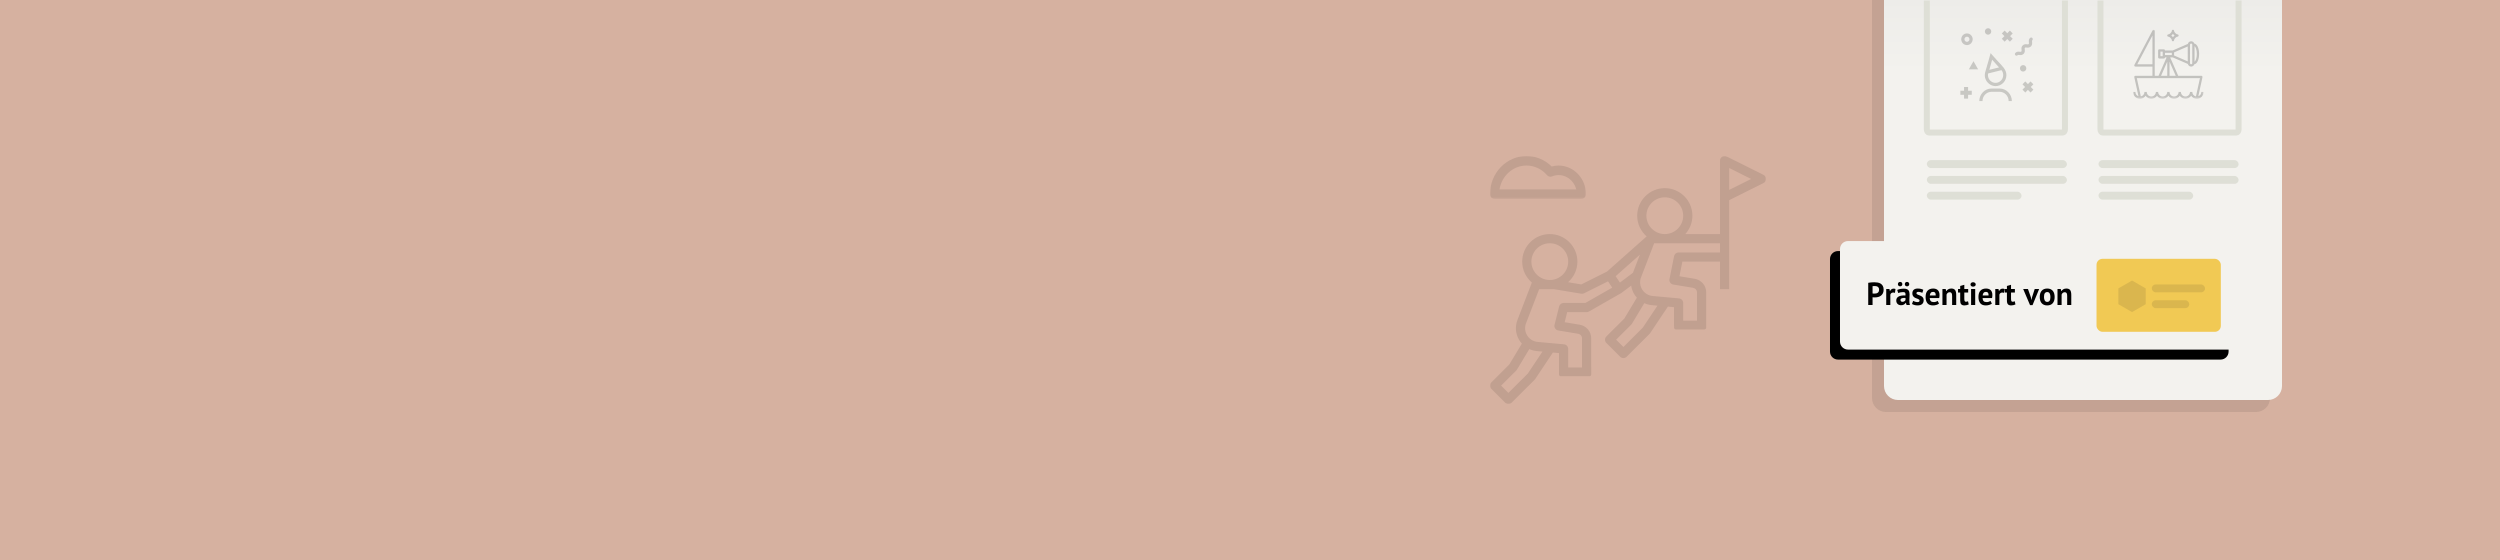 <?xml version="1.0" encoding="UTF-8"?>
<svg width="1250px" height="280px" viewBox="0 0 1250 280" version="1.1" xmlns="http://www.w3.org/2000/svg" xmlns:xlink="http://www.w3.org/1999/xlink">
    <title>Artboard Copy 54</title>
    <defs>
        <filter x="-21.1%" y="-19.9%" width="142.2%" height="139.8%" filterUnits="objectBoundingBox" id="filter-1">
            <feGaussianBlur stdDeviation="14" in="SourceGraphic"></feGaussianBlur>
        </filter>
        <polygon id="path-2" points="0 0 47.969 0 47.969 21.457 0 21.457"></polygon>
        <polygon id="path-4" points="0.001 0 138 0 138 124 0.001 124"></polygon>
        <linearGradient x1="50%" y1="0%" x2="50%" y2="100%" id="linearGradient-6">
            <stop stop-color="#EDECE9" offset="0%"></stop>
            <stop stop-color="#F3F2EE" offset="100%"></stop>
        </linearGradient>
        <polygon id="path-7" points="0 -0 35.276 -0 35.276 34.531 0 34.531"></polygon>
        <path d="M4,0 L195.295,0 C197.504,-4.05812251e-16 199.295,1.791 199.295,4 L199.295,50.263 C199.295,52.473 197.504,54.263 195.295,54.263 L4,54.263 C1.791,54.263 1.23407377e-13,52.473 1.23136835e-13,50.263 L1.23136835e-13,4 C1.22422205e-13,1.791 1.791,4.05812251e-16 4,0 Z" id="path-9"></path>
        <filter x="-14.6%" y="-71.9%" width="134.1%" height="225.3%" filterUnits="objectBoundingBox" id="filter-10">
            <feOffset dx="5" dy="-5" in="SourceAlpha" result="shadowOffsetOuter1"></feOffset>
            <feGaussianBlur stdDeviation="10.5" in="shadowOffsetOuter1" result="shadowBlurOuter1"></feGaussianBlur>
            <feColorMatrix values="0 0 0 0 0.641   0 0 0 0 0.641   0 0 0 0 0.641  0 0 0 0.397 0" type="matrix" in="shadowBlurOuter1"></feColorMatrix>
        </filter>
        <polygon id="path-11" points="0 0.214 36.504 0.214 36.504 36.634 0 36.634"></polygon>
    </defs>
    <g id="Artboard-Copy-54" stroke="none" stroke-width="1" fill="none" fill-rule="evenodd">
        <g id="noun_shopping_3700525" fill="#D6B1A0">
            <rect id="Rectangle" x="0" y="0" width="1250" height="280"></rect>
        </g>
        <path d="M943,-5 L1128,-5 C1131.866,-5 1135,-1.866 1135,2 L1135,206 L1135,206 L936,206 L936,2 C936,-1.866 939.134,-5 943,-5 Z" id="Rectangle" fill="#A88A7D" fill-rule="nonzero" opacity="0.622" filter="url(#filter-1)" transform="translate(1035.5, 100.5) rotate(-180) translate(-1035.5, -100.5) "></path>
        <g id="Group-7" opacity="0.1" transform="translate(745, 78)">
            <g id="Group-3">
                <mask id="mask-3" fill="white">
                    <use xlink:href="#path-2"></use>
                </mask>
                <g id="Clip-2"></g>
                <path d="M4.758,16.689 C5.849,9.933 11.494,4.768 18.274,4.768 C22.156,4.768 25.878,6.513 28.488,9.557 C29.118,10.297 30.124,10.549 31.006,10.198 C36.457,8.016 41.841,11.546 43.114,16.691 L4.758,16.691 L4.758,16.689 Z M2.285,21.457 L45.686,21.457 C46.949,21.457 47.969,20.392 47.969,19.074 C47.969,11.183 41.823,4.768 34.264,4.768 C33.125,4.768 31.978,4.928 30.837,5.245 C27.452,1.895 22.953,-0 18.274,-0 C8.199,-0 -0,8.557 -0,19.074 C-0,20.392 1.022,21.457 2.285,21.457 L2.285,21.457 Z" id="Fill-1" fill="#000000" mask="url(#mask-3)"></path>
            </g>
            <g id="Group-6">
                <mask id="mask-5" fill="white">
                    <use xlink:href="#path-4"></use>
                </mask>
                <g id="Clip-5"></g>
                <path d="M119.6,16.952 L119.6,6.012 L130.557,11.482 L119.6,16.952 Z M115,48.222 L94.3,48.222 C93.203,48.222 92.261,48.996 92.046,50.069 L89.747,61.55 C89.624,62.16 89.756,62.793 90.108,63.307 C90.462,63.819 91.009,64.163 91.624,64.267 L101.58,65.924 C102.69,66.106 103.5,67.059 103.5,68.186 L103.5,82.346 L96.6,82.346 L96.6,73.482 C96.6,72.292 95.692,71.303 94.509,71.195 L81.333,69.999 C79.16,69.801 77.253,68.627 76.099,66.776 C74.946,64.926 74.734,62.7 75.519,60.666 L82.08,43.629 L115,43.629 L115,48.222 Z M76.411,85.797 L66.7,95.494 L63.053,91.852 L70.626,84.29 C70.759,84.157 70.875,84.011 70.971,83.849 L77.147,73.573 C78.318,74.108 79.585,74.453 80.915,74.574 L83.734,74.83 L76.411,85.797 Z M71.459,58.404 L64.962,63.295 L62.823,60.093 L74.957,49.325 L71.459,58.404 Z M47.688,73.482 L36.8,73.482 C35.745,73.482 34.827,74.198 34.569,75.222 L32.27,84.408 C32.113,85.03 32.223,85.687 32.577,86.221 C32.927,86.756 33.488,87.123 34.123,87.227 L44.08,88.886 C45.19,89.07 46,90.022 46,91.149 L46,105.736 L39.1,105.736 L39.1,96.445 C39.1,95.255 38.191,94.265 37.009,94.157 L23.833,92.961 C21.66,92.763 19.753,91.59 18.599,89.74 C17.446,87.889 17.234,85.663 18.018,83.629 L24.581,66.593 L32.01,66.593 L45.623,68.856 C46.104,68.935 46.597,68.861 47.028,68.646 L59.012,62.664 L61.118,65.819 L47.688,73.482 Z M18.914,108.759 L9.2,118.456 L5.553,114.814 L13.127,107.253 C13.26,107.12 13.375,106.973 13.472,106.813 L19.648,96.537 C20.818,97.071 22.085,97.417 23.415,97.538 L26.234,97.792 L18.914,108.759 Z M20.7,52.815 C20.7,47.749 24.827,43.629 29.9,43.629 C34.975,43.629 39.1,47.749 39.1,52.815 C39.1,57.881 34.975,62 29.9,62 C24.827,62 20.7,57.881 20.7,52.815 L20.7,52.815 Z M78.2,29.853 C78.2,24.786 82.326,20.667 87.4,20.667 C92.474,20.667 96.6,24.786 96.6,29.853 C96.6,34.918 92.474,39.038 87.4,39.038 C82.326,39.038 78.2,34.918 78.2,29.853 L78.2,29.853 Z M136.728,9.427 L118.328,0.242 C117.613,-0.113 116.767,-0.078 116.091,0.343 C115.415,0.763 115,1.501 115,2.297 L115,20.667 L115,39.038 L97.658,39.038 C99.852,36.596 101.2,33.384 101.2,29.853 C101.2,22.254 95.011,16.075 87.4,16.075 C79.789,16.075 73.6,22.254 73.6,29.853 C73.6,33.976 75.434,37.674 78.318,40.2 L58.504,57.784 L45.639,64.205 L39.043,63.107 C41.893,60.581 43.7,56.91 43.7,52.815 C43.7,45.216 37.511,39.038 29.9,39.038 C22.29,39.038 16.1,45.216 16.1,52.815 C16.1,57.006 17.991,60.76 20.959,63.289 C20.926,63.353 20.88,63.403 20.855,63.471 L13.724,81.978 C12.42,85.37 12.773,89.082 14.692,92.166 C15.059,92.755 15.484,93.284 15.936,93.788 L9.674,104.206 L0.675,113.191 C-0.224,114.089 -0.224,115.541 0.675,116.439 L7.575,123.328 C8.023,123.775 8.612,124 9.2,124 C9.79,124 10.378,123.775 10.827,123.328 L22.326,111.846 C22.434,111.738 22.531,111.621 22.614,111.496 L31.448,98.266 L34.5,98.541 L34.5,105.736 L34.5,107.926 L34.5,109.207 C34.5,109.706 34.907,110.111 35.407,110.111 L49.716,110.111 C50.217,110.111 50.624,109.706 50.624,109.207 L50.624,105.736 L50.6,105.736 L50.6,91.149 C50.6,87.765 48.174,84.908 44.834,84.354 L37.334,83.105 L38.596,78.074 L48.3,78.074 C48.701,78.074 49.093,77.969 49.441,77.772 L65.542,68.586 C65.575,68.566 65.597,68.528 65.631,68.508 C65.68,68.476 65.736,68.462 65.785,68.428 L70.59,64.811 C70.817,66.343 71.341,67.836 72.192,69.203 C72.558,69.792 72.984,70.322 73.435,70.825 L67.174,81.244 L58.175,90.228 C57.275,91.126 57.275,92.578 58.175,93.476 L65.075,100.365 C65.523,100.812 66.111,101.038 66.7,101.038 C67.289,101.038 67.878,100.812 68.327,100.365 L79.826,88.883 C79.935,88.775 80.03,88.658 80.114,88.534 L88.948,75.302 L92,75.579 L92,84.963 L92.033,84.963 L92.033,85.816 C92.033,86.315 92.439,86.721 92.94,86.721 L107.193,86.721 C107.694,86.721 108.1,86.315 108.1,85.816 L108.1,84.963 L108.1,82.346 L108.1,68.186 C108.1,64.802 105.673,61.945 102.334,61.391 L94.721,60.124 L96.184,52.815 L115,52.815 L115,66.593 L119.6,66.593 L119.6,50.518 L119.6,41.333 L119.6,22.086 L136.728,13.535 C137.507,13.147 138,12.353 138,11.482 C138,10.612 137.507,9.817 136.728,9.427 L136.728,9.427 Z" id="Fill-4" fill="#000000" mask="url(#mask-5)"></path>
            </g>
        </g>
        <g id="Group" transform="translate(920, -1)">
            <g id="paper" transform="translate(21.705, 0.442)">
                <path d="M7.295,0.558 L192.295,0.558 C196.161,0.558 199.295,3.692 199.295,7.558 L199.295,200.558 L199.295,200.558 L0.295,200.558 L0.295,7.558 C0.295,3.692 3.429,0.558 7.295,0.558 Z" id="Rectangle" fill="#F3F2EE" fill-rule="nonzero" transform="translate(99.795, 100.558) rotate(-180) translate(-99.795, -100.558) "></path>
                <rect id="Rectangle" fill="url(#linearGradient-6)" x="0.295" y="0.558" width="199" height="36"></rect>
            </g>
            <path d="M112.473,1.263 L112.473,65.654 C112.473,66.543 111.99,67.263 111.394,67.263 L44.49,67.263 C43.894,67.263 43.411,66.543 43.411,65.654 L43.411,1.263" id="Path" stroke="#DEDFD6" stroke-width="3"></path>
            <path d="M199.295,1.263 L199.295,65.654 C199.295,66.543 198.812,67.263 198.216,67.263 L131.311,67.263 C130.715,67.263 130.232,66.543 130.232,65.654 L130.232,1.263" id="Path" stroke="#DEDFD6" stroke-width="3"></path>
            <g id="Group-7" opacity="0.2" transform="translate(146.018, 15.879)">
                <g id="Group-6" transform="translate(0.537, 0)">
                    <path d="M19.914,3.716 C19.682,3.402 19.395,3.112 19.085,2.878 C19.395,2.644 19.682,2.353 19.914,2.039 C20.145,2.353 20.432,2.644 20.743,2.878 C20.432,3.112 20.145,3.402 19.914,3.716 M20.483,0.576 C20.483,0.257 20.228,0 19.914,0 C19.6,0 19.345,0.257 19.345,0.576 C19.345,1.205 18.26,2.302 17.638,2.302 C17.324,2.302 17.069,2.56 17.069,2.878 C17.069,3.196 17.324,3.453 17.638,3.453 C18.26,3.453 19.345,4.55 19.345,5.18 C19.345,5.498 19.6,5.755 19.914,5.755 C20.228,5.755 20.483,5.498 20.483,5.18 C20.483,4.55 21.568,3.453 22.19,3.453 C22.504,3.453 22.758,3.196 22.758,2.878 C22.758,2.56 22.504,2.302 22.19,2.302 C21.568,2.302 20.483,1.205 20.483,0.576" id="Fill-1" fill="#000000"></path>
                    <g id="Group-5" transform="translate(0, 0)">
                        <mask id="mask-8" fill="white">
                            <use xlink:href="#path-7"></use>
                        </mask>
                        <g id="Clip-4"></g>
                        <path d="M29.586,31.078 L28.448,31.078 C28.448,32.348 27.427,33.38 26.172,33.38 C24.917,33.38 23.896,32.348 23.896,31.078 L22.758,31.078 C22.758,32.348 21.738,33.38 20.483,33.38 C19.228,33.38 18.207,32.348 18.207,31.078 L17.069,31.078 C17.069,32.348 16.048,33.38 14.793,33.38 C13.538,33.38 12.517,32.348 12.517,31.078 L11.379,31.078 C11.379,32.348 10.359,33.38 9.103,33.38 C7.848,33.38 6.828,32.348 6.828,31.078 L5.69,31.078 C5.69,32.193 4.902,33.124 3.86,33.335 L1.847,24.172 L33.429,24.172 L31.416,33.335 C30.374,33.124 29.586,32.193 29.586,31.078 L29.586,31.078 Z M17.069,15.949 L17.069,23.021 L13.962,23.021 L17.069,15.949 Z M15.931,12.662 L19.345,12.662 L19.345,11.511 L15.931,11.511 L15.931,12.662 Z M13.655,13.237 L14.793,13.237 L14.793,10.935 L13.655,10.935 L13.655,13.237 Z M27.31,15.817 L20.483,12.857 L20.483,11.314 L27.31,8.354 L27.31,15.817 Z M29.017,6.906 C29.331,6.906 29.586,7.164 29.586,7.482 L29.586,7.534 L29.586,16.638 L29.586,16.69 C29.586,17.008 29.331,17.266 29.017,17.266 C28.704,17.266 28.448,17.008 28.448,16.69 L28.448,7.482 C28.448,7.164 28.704,6.906 29.017,6.906 L29.017,6.906 Z M31.862,12.086 C31.862,14.164 31.26,15.607 30.724,16.004 L30.724,8.168 C31.26,8.566 31.862,10.008 31.862,12.086 L31.862,12.086 Z M21.314,23.021 L18.207,23.021 L18.207,15.949 L21.314,23.021 Z M9.672,2.878 L9.672,17.266 L2.086,17.266 L9.672,2.878 Z M32.601,33.245 L34.693,23.721 C34.731,23.551 34.69,23.373 34.582,23.236 C34.473,23.1 34.31,23.021 34.138,23.021 L22.559,23.021 L18.513,13.813 L19.798,13.813 L27.362,17.092 C27.542,17.85 28.213,18.417 29.017,18.417 C29.764,18.417 30.394,17.926 30.624,17.248 C31.99,17.068 33,14.912 33,12.086 C33,9.26 31.99,7.104 30.624,6.924 C30.394,6.247 29.764,5.755 29.017,5.755 C28.213,5.755 27.542,6.322 27.361,7.08 L19.797,10.359 L15.931,10.359 C15.931,10.041 15.676,9.784 15.362,9.784 L13.086,9.784 C12.772,9.784 12.517,10.041 12.517,10.359 L12.517,13.813 C12.517,14.131 12.772,14.388 13.086,14.388 L15.362,14.388 C15.676,14.388 15.931,14.131 15.931,13.813 L16.762,13.813 L12.716,23.021 L10.81,23.021 L10.81,17.841 L10.81,0.576 C10.81,0.311 10.633,0.082 10.38,0.017 C10.125,-0.048 9.862,0.072 9.739,0.305 L0.636,17.57 C0.542,17.749 0.547,17.964 0.65,18.137 C0.753,18.31 0.938,18.417 1.138,18.417 L9.672,18.417 L9.672,23.021 L1.138,23.021 C0.966,23.021 0.802,23.1 0.694,23.236 C0.587,23.373 0.545,23.551 0.583,23.721 L2.675,33.245 C1.784,32.933 1.138,32.085 1.138,31.078 L0,31.078 C0,32.983 1.531,34.531 3.414,34.531 C4.601,34.531 5.646,33.915 6.259,32.983 C6.871,33.916 7.917,34.531 9.103,34.531 C10.29,34.531 11.336,33.915 11.948,32.983 C12.56,33.916 13.606,34.531 14.793,34.531 C15.98,34.531 17.026,33.915 17.638,32.983 C18.25,33.916 19.296,34.531 20.483,34.531 C21.669,34.531 22.715,33.915 23.327,32.983 C23.94,33.916 24.985,34.531 26.172,34.531 C27.359,34.531 28.405,33.915 29.017,32.983 C29.629,33.916 30.675,34.531 31.862,34.531 C33.745,34.531 35.276,32.983 35.276,31.078 L34.138,31.078 C34.138,32.085 33.492,32.933 32.601,33.245 L32.601,33.245 Z" id="Fill-3" fill="#000000" mask="url(#mask-8)"></path>
                    </g>
                </g>
            </g>
            <g id="paper" transform="translate(0, 121.527)" fill-rule="nonzero">
                <g id="Rectangle" transform="translate(99.647, 27.132) rotate(-180) translate(-99.647, -27.132) ">
                    <use fill="black" fill-opacity="1" filter="url(#filter-10)" xlink:href="#path-9"></use>
                    <use fill="#F3F2EE" xlink:href="#path-9"></use>
                </g>
            </g>
            <g id="Präsentiertvon-2" transform="translate(13.812, 141.259)" fill="#000000" fill-rule="nonzero">
                <path d="M2.469,12.23 L2.469,8.375 C2.522,8.386 2.609,8.396 2.73,8.407 C2.851,8.418 2.975,8.426 3.102,8.431 C3.228,8.436 3.349,8.439 3.465,8.439 L3.465,8.439 L3.718,8.439 C4.267,8.439 4.796,8.37 5.308,8.231 C5.819,8.092 6.275,7.868 6.676,7.559 C7.076,7.25 7.398,6.853 7.64,6.367 C7.883,5.882 8.004,5.288 8.004,4.584 C8.004,3.805 7.864,3.174 7.585,2.688 C7.305,2.203 6.944,1.825 6.502,1.553 C6.059,1.281 5.561,1.099 5.007,1.009 C4.454,0.918 3.903,0.873 3.355,0.873 C2.827,0.873 2.298,0.897 1.765,0.945 C1.233,0.993 0.745,1.059 0.302,1.145 L0.302,1.145 L0.302,12.23 L2.469,12.23 Z M3.402,6.535 L3.204,6.535 C3.115,6.535 3.022,6.533 2.928,6.527 C2.833,6.522 2.743,6.514 2.659,6.503 C2.574,6.493 2.511,6.482 2.469,6.471 L2.469,6.471 L2.469,2.84 C2.585,2.819 2.738,2.8 2.928,2.784 C3.117,2.768 3.318,2.76 3.529,2.76 C3.803,2.76 4.071,2.787 4.335,2.84 C4.599,2.894 4.833,2.99 5.039,3.128 C5.244,3.267 5.41,3.451 5.537,3.68 C5.663,3.909 5.727,4.2 5.727,4.552 C5.727,4.968 5.661,5.304 5.529,5.56 C5.397,5.816 5.221,6.016 4.999,6.16 C4.778,6.303 4.527,6.402 4.248,6.455 C3.969,6.509 3.687,6.535 3.402,6.535 L3.402,6.535 Z M11.357,12.23 L11.357,7.063 C11.441,6.754 11.607,6.501 11.855,6.303 C12.102,6.106 12.411,6.008 12.78,6.008 C13.043,6.008 13.339,6.066 13.665,6.184 L13.665,6.184 L13.934,4.232 C13.586,4.115 13.275,4.056 13.001,4.056 C12.59,4.056 12.232,4.163 11.926,4.376 C11.62,4.589 11.378,4.893 11.198,5.288 L11.198,5.288 L11.135,5.288 L10.898,4.232 L9.301,4.232 L9.301,12.23 L11.357,12.23 Z M16.259,2.904 C16.596,2.904 16.863,2.803 17.058,2.6 C17.253,2.398 17.35,2.137 17.35,1.817 C17.35,1.475 17.253,1.203 17.058,1.001 C16.863,0.798 16.596,0.697 16.259,0.697 C15.922,0.697 15.65,0.798 15.445,1.001 C15.239,1.203 15.136,1.475 15.136,1.817 C15.136,2.137 15.239,2.398 15.445,2.6 C15.65,2.803 15.922,2.904 16.259,2.904 Z M19.691,2.904 C20.028,2.904 20.299,2.803 20.505,2.6 C20.711,2.398 20.813,2.137 20.813,1.817 C20.813,1.475 20.711,1.203 20.505,1.001 C20.299,0.798 20.028,0.697 19.691,0.697 C19.353,0.697 19.087,0.798 18.892,1.001 C18.697,1.203 18.599,1.475 18.599,1.817 C18.599,2.137 18.697,2.398 18.892,2.6 C19.087,2.803 19.353,2.904 19.691,2.904 Z M16.733,12.358 C17.324,12.358 17.806,12.238 18.18,11.998 C18.555,11.758 18.847,11.473 19.058,11.142 L19.058,11.142 L19.137,11.142 L19.469,12.246 L21.146,12.246 C21.019,11.862 20.94,11.454 20.908,11.022 C20.877,10.59 20.863,10.145 20.869,9.687 C20.874,9.228 20.892,8.762 20.924,8.287 C20.956,7.812 20.972,7.341 20.972,6.871 C20.972,6.445 20.927,6.061 20.837,5.72 C20.748,5.378 20.595,5.085 20.379,4.84 C20.162,4.595 19.87,4.405 19.501,4.272 C19.132,4.139 18.673,4.072 18.125,4.072 C17.492,4.072 16.886,4.128 16.306,4.24 C15.727,4.352 15.226,4.504 14.804,4.696 L14.804,4.696 L15.294,6.247 C15.589,6.109 15.966,5.997 16.425,5.912 C16.884,5.826 17.318,5.784 17.73,5.784 C18.278,5.784 18.631,5.914 18.789,6.176 C18.947,6.437 18.99,6.866 18.916,7.463 C18.22,7.431 17.59,7.455 17.026,7.535 C16.462,7.615 15.977,7.759 15.571,7.967 C15.165,8.175 14.854,8.447 14.638,8.783 C14.422,9.119 14.314,9.532 14.314,10.023 C14.314,10.374 14.372,10.692 14.488,10.974 C14.604,11.257 14.767,11.502 14.978,11.71 C15.189,11.918 15.442,12.078 15.737,12.19 C16.032,12.302 16.364,12.358 16.733,12.358 Z M17.413,10.646 C17.108,10.646 16.868,10.564 16.694,10.398 C16.52,10.233 16.433,10.001 16.433,9.703 C16.433,9.489 16.501,9.313 16.638,9.175 C16.776,9.036 16.96,8.929 17.192,8.855 C17.424,8.78 17.69,8.732 17.991,8.711 C18.291,8.69 18.605,8.695 18.932,8.727 L18.932,8.727 L18.932,9.767 C18.816,9.98 18.636,10.18 18.394,10.366 C18.151,10.553 17.825,10.646 17.413,10.646 Z M24.957,12.454 C25.979,12.454 26.746,12.222 27.258,11.758 C27.769,11.294 28.025,10.657 28.025,9.847 C28.025,9.377 27.935,8.993 27.756,8.695 C27.577,8.396 27.355,8.154 27.092,7.967 C26.828,7.78 26.538,7.628 26.222,7.511 C25.906,7.394 25.616,7.285 25.352,7.183 C25.089,7.082 24.867,6.973 24.688,6.855 C24.509,6.738 24.419,6.583 24.419,6.391 C24.419,5.912 24.725,5.672 25.336,5.672 C25.716,5.672 26.09,5.725 26.459,5.832 C26.828,5.938 27.134,6.04 27.376,6.136 L27.376,6.136 L27.835,4.632 C27.561,4.472 27.181,4.328 26.696,4.2 C26.211,4.072 25.668,4.008 25.067,4.008 C24.192,4.008 23.523,4.216 23.059,4.632 C22.595,5.048 22.363,5.65 22.363,6.439 C22.363,6.919 22.453,7.311 22.632,7.615 C22.811,7.919 23.033,8.17 23.296,8.367 C23.56,8.564 23.85,8.719 24.166,8.831 C24.482,8.943 24.772,9.052 25.036,9.159 C25.299,9.265 25.521,9.383 25.7,9.511 C25.879,9.639 25.969,9.809 25.969,10.023 C25.969,10.3 25.877,10.497 25.692,10.614 C25.508,10.732 25.262,10.79 24.957,10.79 C24.535,10.79 24.124,10.724 23.723,10.59 C23.323,10.457 23.001,10.321 22.759,10.183 L22.759,10.183 L22.189,11.734 C22.495,11.926 22.893,12.094 23.383,12.238 C23.873,12.382 24.398,12.454 24.957,12.454 Z M32.674,12.454 C33.286,12.454 33.863,12.366 34.406,12.19 C34.949,12.014 35.378,11.798 35.695,11.542 L35.695,11.542 L35.015,10.183 C34.835,10.321 34.574,10.457 34.232,10.59 C33.889,10.724 33.502,10.79 33.069,10.79 C32.374,10.79 31.87,10.62 31.559,10.278 C31.248,9.937 31.077,9.431 31.045,8.759 L31.045,8.759 L35.789,8.759 C35.842,8.482 35.882,8.215 35.908,7.959 C35.934,7.703 35.948,7.463 35.948,7.239 C35.948,6.621 35.858,6.104 35.679,5.688 C35.5,5.272 35.262,4.941 34.967,4.696 C34.672,4.451 34.335,4.275 33.955,4.168 C33.575,4.061 33.185,4.008 32.785,4.008 C31.583,4.008 30.65,4.36 29.986,5.064 C29.321,5.768 28.989,6.823 28.989,8.231 C28.989,9.543 29.285,10.574 29.875,11.326 C30.465,12.078 31.398,12.454 32.674,12.454 Z M34.034,7.463 L31.093,7.463 C31.145,6.919 31.301,6.485 31.559,6.16 C31.817,5.834 32.215,5.672 32.753,5.672 C33.217,5.672 33.557,5.826 33.773,6.136 C33.989,6.445 34.076,6.887 34.034,7.463 L34.034,7.463 Z M39.458,12.23 L39.458,7.047 C39.574,6.706 39.767,6.421 40.036,6.192 C40.304,5.962 40.634,5.848 41.024,5.848 C41.467,5.848 41.78,5.992 41.965,6.279 C42.149,6.567 42.242,7.037 42.242,7.687 L42.242,7.687 L42.242,12.23 L44.297,12.23 L44.297,7.255 C44.297,6.637 44.245,6.117 44.139,5.696 C44.034,5.274 43.876,4.941 43.665,4.696 C43.454,4.451 43.196,4.275 42.89,4.168 C42.584,4.061 42.236,4.008 41.846,4.008 C41.214,4.008 40.697,4.136 40.296,4.392 C39.896,4.648 39.574,4.946 39.332,5.288 L39.332,5.288 L39.269,5.288 L39.031,4.232 L37.402,4.232 L37.402,12.23 L39.458,12.23 Z M48.409,12.454 C48.799,12.454 49.184,12.406 49.564,12.31 C49.943,12.214 50.275,12.097 50.56,11.958 L50.56,11.958 L50.196,10.358 C50.006,10.444 49.835,10.508 49.682,10.55 C49.529,10.593 49.347,10.614 49.137,10.614 C48.831,10.614 48.623,10.494 48.512,10.254 C48.401,10.015 48.346,9.617 48.346,9.063 L48.346,9.063 L48.346,5.992 L50.275,5.992 L50.275,4.232 L48.346,4.232 L48.346,2.137 L46.29,2.728 L46.29,4.232 L45.199,4.232 L45.199,5.992 L46.29,5.992 L46.29,10.023 C46.29,10.886 46.461,11.508 46.804,11.886 C47.147,12.265 47.682,12.454 48.409,12.454 Z M52.711,3.064 C53.111,3.064 53.435,2.96 53.683,2.752 C53.931,2.544 54.055,2.286 54.055,1.977 C54.055,1.667 53.931,1.403 53.683,1.185 C53.435,0.966 53.111,0.857 52.711,0.857 C52.31,0.857 51.996,0.966 51.77,1.185 C51.543,1.403 51.43,1.667 51.43,1.977 C51.43,2.286 51.543,2.544 51.77,2.752 C51.996,2.96 52.31,3.064 52.711,3.064 Z M53.786,12.23 L53.786,4.232 L51.73,4.232 L51.73,12.23 L53.786,12.23 Z M59.1,12.454 C59.711,12.454 60.288,12.366 60.831,12.19 C61.374,12.014 61.804,11.798 62.12,11.542 L62.12,11.542 L61.44,10.183 C61.261,10.321 61,10.457 60.657,10.59 C60.315,10.724 59.927,10.79 59.495,10.79 C58.799,10.79 58.296,10.62 57.985,10.278 C57.674,9.937 57.502,9.431 57.471,8.759 L57.471,8.759 L62.215,8.759 C62.268,8.482 62.307,8.215 62.334,7.959 C62.36,7.703 62.373,7.463 62.373,7.239 C62.373,6.621 62.283,6.104 62.104,5.688 C61.925,5.272 61.688,4.941 61.393,4.696 C61.097,4.451 60.76,4.275 60.381,4.168 C60.001,4.061 59.611,4.008 59.21,4.008 C58.008,4.008 57.075,4.36 56.411,5.064 C55.747,5.768 55.415,6.823 55.415,8.231 C55.415,9.543 55.71,10.574 56.3,11.326 C56.891,12.078 57.824,12.454 59.1,12.454 Z M60.46,7.463 L57.518,7.463 C57.571,6.919 57.726,6.485 57.985,6.16 C58.243,5.834 58.641,5.672 59.179,5.672 C59.643,5.672 59.983,5.826 60.199,6.136 C60.415,6.445 60.502,6.887 60.46,7.463 L60.46,7.463 Z M65.884,12.23 L65.884,7.063 C65.968,6.754 66.134,6.501 66.382,6.303 C66.63,6.106 66.938,6.008 67.307,6.008 C67.571,6.008 67.866,6.066 68.193,6.184 L68.193,6.184 L68.462,4.232 C68.114,4.115 67.803,4.056 67.529,4.056 C67.117,4.056 66.759,4.163 66.453,4.376 C66.147,4.589 65.905,4.893 65.726,5.288 L65.726,5.288 L65.662,5.288 L65.425,4.232 L63.828,4.232 L63.828,12.23 L65.884,12.23 Z M71.767,12.454 C72.157,12.454 72.542,12.406 72.921,12.31 C73.301,12.214 73.633,12.097 73.917,11.958 L73.917,11.958 L73.554,10.358 C73.364,10.444 73.193,10.508 73.04,10.55 C72.887,10.593 72.705,10.614 72.494,10.614 C72.188,10.614 71.98,10.494 71.87,10.254 C71.759,10.015 71.703,9.617 71.703,9.063 L71.703,9.063 L71.703,5.992 L73.633,5.992 L73.633,4.232 L71.703,4.232 L71.703,2.137 L69.648,2.728 L69.648,4.232 L68.556,4.232 L68.556,5.992 L69.648,5.992 L69.648,10.023 C69.648,10.886 69.819,11.508 70.162,11.886 C70.504,12.265 71.039,12.454 71.767,12.454 Z M82.457,12.31 L85.762,4.232 L83.548,4.232 L82.204,8.391 L81.983,9.655 L81.904,9.655 L81.635,8.423 L80.164,4.232 L77.776,4.232 L81.208,12.31 L82.457,12.31 Z M89.795,12.454 C90.976,12.454 91.89,12.089 92.539,11.358 C93.187,10.628 93.511,9.585 93.511,8.231 C93.511,7.602 93.435,7.026 93.282,6.503 C93.129,5.981 92.9,5.536 92.594,5.168 C92.288,4.8 91.903,4.515 91.44,4.312 C90.976,4.109 90.427,4.008 89.795,4.008 C88.614,4.008 87.697,4.373 87.043,5.104 C86.39,5.834 86.063,6.877 86.063,8.231 C86.063,8.86 86.139,9.436 86.292,9.959 C86.445,10.481 86.677,10.926 86.988,11.294 C87.299,11.662 87.686,11.947 88.15,12.15 C88.614,12.353 89.162,12.454 89.795,12.454 Z M89.795,10.694 C89.51,10.694 89.265,10.633 89.06,10.51 C88.854,10.388 88.688,10.215 88.561,9.991 C88.435,9.767 88.34,9.505 88.277,9.207 C88.213,8.908 88.182,8.583 88.182,8.231 C88.182,7.357 88.324,6.727 88.609,6.343 C88.893,5.96 89.289,5.768 89.795,5.768 C90.375,5.768 90.786,5.994 91.028,6.447 C91.271,6.901 91.392,7.495 91.392,8.231 C91.392,9.084 91.26,9.708 90.997,10.103 C90.733,10.497 90.333,10.694 89.795,10.694 Z M96.99,12.23 L96.99,7.047 C97.106,6.706 97.299,6.421 97.568,6.192 C97.836,5.962 98.166,5.848 98.556,5.848 C98.999,5.848 99.312,5.992 99.497,6.279 C99.681,6.567 99.774,7.037 99.774,7.687 L99.774,7.687 L99.774,12.23 L101.829,12.23 L101.829,7.255 C101.829,6.637 101.777,6.117 101.671,5.696 C101.566,5.274 101.408,4.941 101.197,4.696 C100.986,4.451 100.728,4.275 100.422,4.168 C100.116,4.061 99.768,4.008 99.378,4.008 C98.746,4.008 98.229,4.136 97.828,4.392 C97.428,4.648 97.106,4.946 96.864,5.288 L96.864,5.288 L96.801,5.288 L96.563,4.232 L94.935,4.232 L94.935,12.23 L96.99,12.23 Z" id="Präsentiertvon"></path>
            </g>
            <rect id="Rectangle" fill="#F1C954" x="128.259" y="130.406" width="62.156" height="36.504" rx="3"></rect>
            <rect id="Rectangle" fill="#DAB64E" x="155.884" y="151.125" width="18.746" height="3.946" rx="1.973"></rect>
            <rect id="Rectangle" fill="#DAB64E" x="155.884" y="143.232" width="26.638" height="3.946" rx="1.973"></rect>
            <rect id="Rectangle" fill="#DEDFD6" x="43.411" y="96.862" width="47.357" height="3.946" rx="1.973"></rect>
            <rect id="Rectangle" fill="#DEDFD6" x="43.411" y="88.969" width="70.049" height="3.946" rx="1.973"></rect>
            <rect id="Rectangle" fill="#DEDFD6" x="43.411" y="81.076" width="70.049" height="3.946" rx="1.973"></rect>
            <rect id="Rectangle" fill="#DEDFD6" x="129.246" y="96.862" width="47.357" height="3.946" rx="1.973"></rect>
            <rect id="Rectangle" fill="#DEDFD6" x="129.246" y="88.969" width="70.049" height="3.946" rx="1.973"></rect>
            <rect id="Rectangle" fill="#DEDFD6" x="129.246" y="81.076" width="70.049" height="3.946" rx="1.973"></rect>
            <polygon id="Polygon" fill="#DAB64E" points="146.018 141.259 152.853 145.205 152.853 153.098 146.018 157.045 139.182 153.098 139.182 145.205"></polygon>
            <g id="Group-3" opacity="0.2" transform="translate(60.183, 14.893)">
                <mask id="mask-12" fill="white">
                    <use xlink:href="#path-11"></use>
                </mask>
                <g id="Clip-2"></g>
                <path d="M25.745,36.634 C25.745,33.178 22.986,30.366 19.594,30.366 L15.612,30.366 C12.221,30.366 9.461,33.178 9.461,36.634 L11.065,36.634 C11.065,34.079 13.105,32.001 15.612,32.001 L19.594,32.001 C22.101,32.001 24.141,34.079 24.141,36.634 L25.745,36.634 Z M31.382,18.654 C30.506,18.654 29.792,19.381 29.792,20.274 C29.792,21.168 30.506,21.895 31.382,21.895 C32.259,21.895 32.973,21.168 32.973,20.274 C32.973,19.381 32.259,18.654 31.382,18.654 L31.382,18.654 Z M24.754,1.392 L23.446,2.724 L22.139,1.392 L20.722,2.836 L22.029,4.168 L20.722,5.499 L22.139,6.944 L23.446,5.612 L24.754,6.944 L26.171,5.499 L24.863,4.168 L26.171,2.836 L24.754,1.392 Z M1.849,35.402 L2.851,35.402 L3.853,35.402 L3.853,33.518 L5.701,33.518 L5.701,32.497 L5.701,31.476 L3.853,31.476 L3.853,29.593 L1.849,29.593 L1.849,31.476 L0,31.476 L0,33.518 L1.849,33.518 L1.849,35.402 Z M35.796,27.539 L35.087,26.817 L33.78,28.149 L32.473,26.817 L31.765,27.539 L31.056,28.261 L32.363,29.593 L31.056,30.925 L32.473,32.369 L33.78,31.037 L35.087,32.369 L36.504,30.925 L35.197,29.593 L36.504,28.261 L35.796,27.539 Z M35.959,5.098 C35.646,4.779 35.138,4.779 34.825,5.098 C34.255,5.679 34.19,6.335 34.22,6.87 C34.229,7.022 34.244,7.167 34.259,7.295 C34.32,7.826 34.313,7.982 34.151,8.147 C33.989,8.312 33.837,8.318 33.315,8.256 C33.189,8.241 33.048,8.225 32.898,8.217 C32.373,8.186 31.729,8.252 31.159,8.833 C30.589,9.413 30.525,10.069 30.555,10.604 C30.564,10.757 30.579,10.901 30.594,11.029 C30.655,11.56 30.649,11.716 30.487,11.88 C30.327,12.044 30.174,12.051 29.654,11.988 C29.528,11.973 29.386,11.957 29.236,11.949 C28.711,11.918 28.068,11.984 27.498,12.564 C27.185,12.883 27.185,13.4 27.498,13.719 C27.655,13.879 27.86,13.958 28.065,13.958 C28.271,13.958 28.476,13.879 28.632,13.719 C28.793,13.555 28.946,13.548 29.466,13.611 C30.033,13.679 30.889,13.782 31.621,13.035 C32.354,12.289 32.253,11.416 32.187,10.839 C32.126,10.308 32.132,10.153 32.293,9.988 C32.455,9.823 32.609,9.817 33.129,9.879 C33.696,9.946 34.553,10.049 35.285,9.302 C36.018,8.555 35.918,7.683 35.851,7.105 C35.79,6.574 35.797,6.418 35.959,6.253 C36.272,5.934 36.272,5.417 35.959,5.098 L35.959,5.098 Z M4.239,20.783 L8.877,20.783 L6.558,16.691 L4.239,20.783 Z M17.604,27.532 C15.497,27.532 13.784,25.786 13.784,23.64 C13.784,23.367 13.812,23.101 13.865,22.844 L20.562,21.182 C21.1,21.853 21.423,22.708 21.423,23.64 C21.423,25.786 19.71,27.532 17.604,27.532 L17.604,27.532 Z M14.489,21.007 L15.878,15.954 L19.328,19.807 L14.489,21.007 L14.489,21.007 Z M18.869,16.87 C17.62,15.476 16.371,14.081 15.122,12.687 C15.122,12.687 15.114,12.678 15.114,12.677 C14.763,13.952 14.413,15.226 14.063,16.5 C13.624,18.097 13.155,19.686 12.679,21.273 C12.284,22.586 12.009,23.748 12.394,25.108 C13.053,27.443 15.205,29.166 17.604,29.166 C20.594,29.166 23.027,26.687 23.027,23.64 C23.027,20.782 20.613,18.816 18.869,16.87 L18.869,16.87 Z M4.553,5.737 C4.553,6.444 3.989,7.018 3.296,7.018 C2.603,7.018 2.039,6.444 2.039,5.737 L2.039,5.737 L2.039,5.737 C2.039,5.031 2.603,4.456 3.296,4.456 C3.989,4.456 4.553,5.031 4.553,5.737 L4.553,5.737 Z M3.296,2.822 C1.719,2.822 0.435,4.13 0.435,5.737 C0.435,7.344 1.719,8.652 3.296,8.652 C4.873,8.652 6.156,7.344 6.156,5.737 C6.156,4.13 4.873,2.822 3.296,2.822 L3.296,2.822 Z M13.851,3.455 C14.728,3.455 15.442,2.728 15.442,1.834 C15.442,0.941 14.728,0.214 13.851,0.214 C12.974,0.214 12.261,0.941 12.261,1.834 C12.261,2.728 12.974,3.455 13.851,3.455 L13.851,3.455 Z" id="Fill-1" fill="#1D1D1B"></path>
            </g>
        </g>
    </g>
</svg>